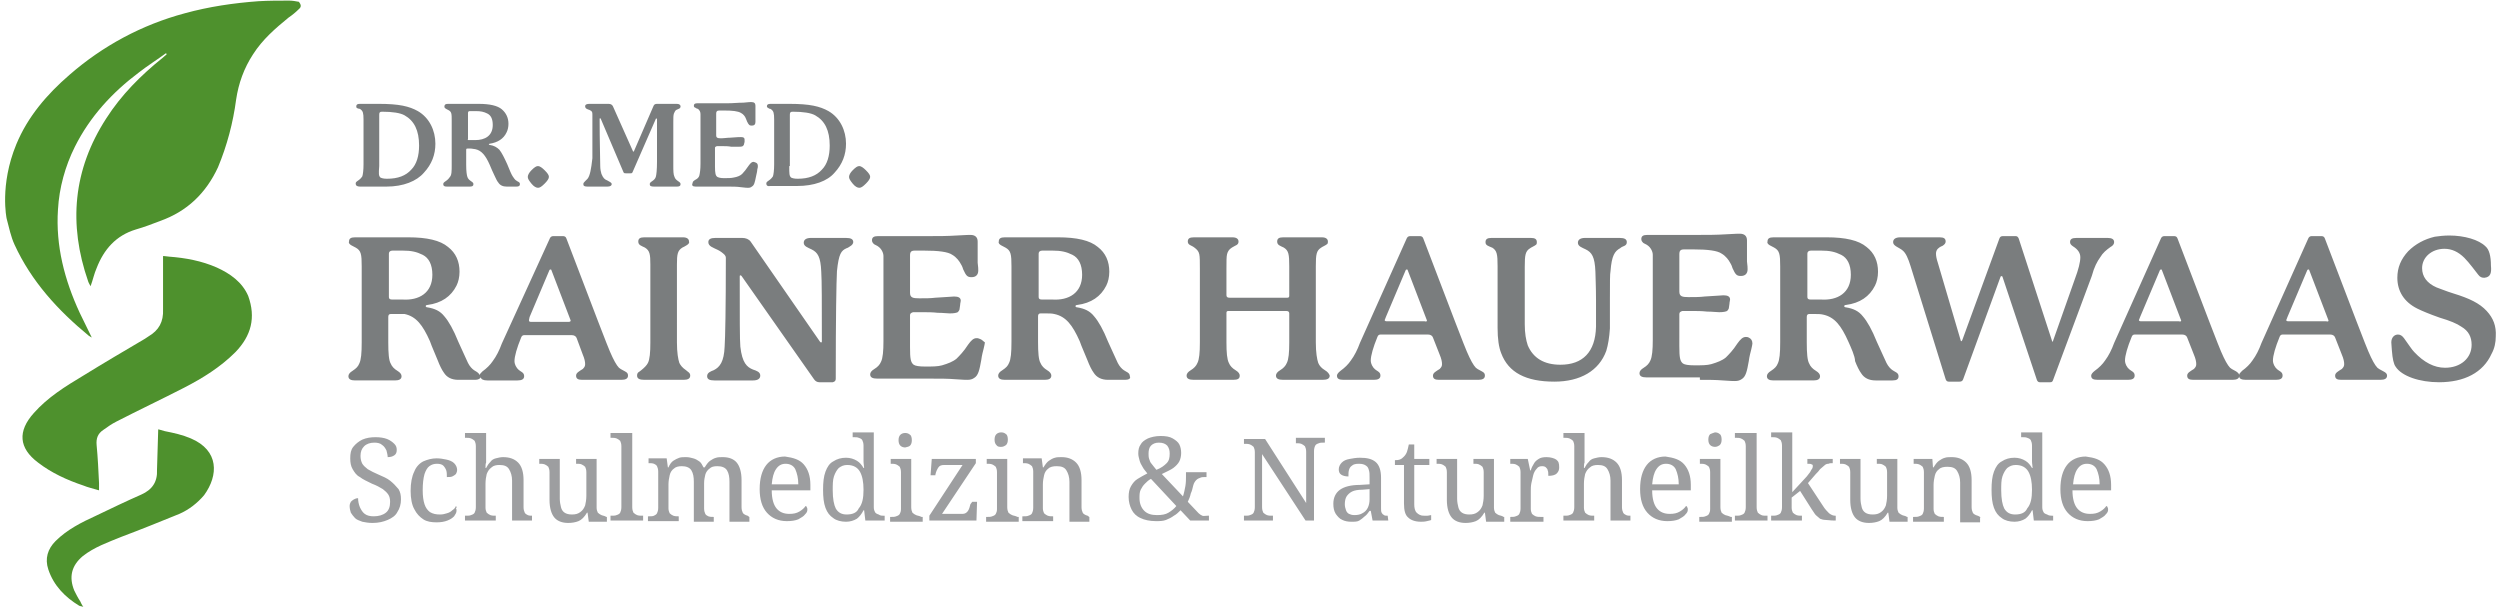 <?xml version="1.0" encoding="utf-8"?>
<!-- Generator: Adobe Illustrator 25.0.1, SVG Export Plug-In . SVG Version: 6.00 Build 0)  -->
<svg version="1.1" id="Ebene_1" xmlns="http://www.w3.org/2000/svg" xmlns:xlink="http://www.w3.org/1999/xlink" x="0px" y="0px"
	 viewBox="0 0 414 101" style="enable-background:new 0 0 414 101;" xml:space="preserve">
<style type="text/css">
	.st0{fill:#4E912D;}
	.st1{fill:#7A7D7E;}
	.st2{fill:#9D9EA0;}
</style>
<g>
	<path class="st0" d="M47.9,0.1c-1.7,0-3.4,0-5.1,0.1c-4.1,0.3-8.2,0.9-12.2,2C23.5,4.1,17,7.6,11.5,12.4c-3.7,3.2-6.9,6.9-8.8,11.5
		c-2.8,6.8-1.6,12.3-1.6,12.3c0.4,1.5,0.7,3,1.3,4.3c2.8,6.1,7.2,10.9,12.3,15.1c0.2,0.1,0.3,0.2,0.5,0.3c-0.7-1.5-1.4-2.8-2-4.1
		c-2.5-5.4-4-11.1-3.6-17.1c0.2-3.6,1.2-7.2,2.8-10.4c2.5-5,6.2-9,10.6-12.3c1.4-1.1,3-2.1,4.5-3.2L27.6,9c-0.2,0.2-0.5,0.4-0.7,0.6
		c-3.6,2.9-6.8,6.1-9.3,10c-5.5,8.5-6.3,17.5-3,27c0.1,0.3,0.3,0.6,0.4,0.8c0.4-1.1,0.6-2.1,1-3c1.2-3.1,3.2-5.4,6.5-6.4
		c1.4-0.4,2.7-0.9,4-1.4c4.5-1.6,7.6-4.6,9.6-8.9c1.5-3.6,2.5-7.4,3-11.2c0.4-2.7,1.3-5.2,2.8-7.5c1.6-2.5,3.7-4.3,5.9-6.1
		C48.4,2.5,49,2,49.5,1.5c0.5-0.4,0.3-0.8,0-1.2C49,0.2,48.4,0.1,47.9,0.1z M35.9,44.3c-2.5-1.1-5.2-1.6-7.9-1.8
		c-0.7-0.1-1-0.1-1-0.1v8.8c0.1,2.1-0.7,3.5-2.4,4.5c-0.2,0.1-0.4,0.3-0.6,0.4c-3.4,2-6.8,4-10.2,6.1c-3,1.8-5.9,3.6-8.2,6.2
		c-2.7,3-2.5,5.8,0.7,8.2c2.2,1.7,4.8,2.9,7.5,3.8c0.7,0.3,1.6,0.5,2.6,0.8V80c-0.1-2.1-0.2-4.2-0.4-6.3c-0.1-1.1,0.2-1.9,1.1-2.5
		c0.7-0.5,1.4-1,2.2-1.4c3.7-1.9,7.5-3.7,11.2-5.6c3.1-1.6,6-3.4,8.5-5.9c2.6-2.7,3.4-5.7,2.1-9.3C40.1,46.7,38.1,45.3,35.9,44.3z
		 M31.6,72.6c-1.4-0.6-2.8-0.9-4.3-1.2c-1-0.3-1.1-0.3-1.1-0.3L26,77.8c0.1,2-0.8,3.3-2.6,4.1c-2.5,1.1-5,2.3-7.5,3.5
		c-2.4,1.1-4.8,2.3-6.7,4.2c-1.3,1.3-1.8,2.9-1.2,4.7c0.9,2.7,2.8,4.6,5.1,6c0.2,0.1,0.5,0.1,0.7,0.2c-0.3-0.4-0.4-0.7-0.5-0.9
		c-0.4-0.6-0.7-1.2-1-1.8c-0.9-2.2-0.5-4.1,1.4-5.7c1.9-1.5,4.2-2.3,6.4-3.2c3.2-1.2,6.4-2.5,9.6-3.8c1.6-0.7,3-1.8,4.1-3.1
		C36.2,78.7,36.3,74.6,31.6,72.6z"/>
	<path class="st1" d="M79.6,62.5c0.1,0.3,0.4,0.5,1.1,0.5h5c0.7,0,1.1-0.2,1.1-0.7c0-0.3-0.1-0.5-0.4-0.7s-0.7-0.4-1-1
		c-0.1-0.2-0.2-0.5-0.2-0.8c0-0.8,0.4-2.2,1.1-3.9c0.1-0.3,0.3-0.4,0.5-0.4h7.9c0.4,0,0.7,0.2,0.8,0.5l1,2.7
		c0.3,0.7,0.4,1.2,0.4,1.6c0,0.3-0.1,0.5-0.3,0.7c0,0.1-0.3,0.2-0.7,0.5c-0.3,0.2-0.5,0.4-0.5,0.7c0,0.5,0.3,0.7,1,0.7h6.5
		c0.7,0,1.1-0.2,1.1-0.7c0-0.3-0.1-0.5-0.5-0.7c-0.6-0.3-0.9-0.5-1-0.6c-0.4-0.4-0.9-1.3-1.5-2.7c-0.2-0.4-2.6-6.6-7.2-18.7
		c-0.1-0.3-0.3-0.4-0.6-0.4h-1.6c-0.3,0-0.5,0.2-0.6,0.5l-7.9,17.3c-0.4,1.1-0.9,2.1-1.5,2.9c-0.4,0.6-1,1.2-1.7,1.7
		c-0.2,0.2-0.4,0.4-0.5,0.6c-0.1-0.4-0.6-0.6-0.9-0.8s-0.7-0.6-1-1.2c-0.3-0.6-0.8-1.8-1.6-3.5c-0.8-2-1.6-3.4-2.3-4.2
		c-0.7-0.9-1.6-1.3-2.8-1.5c-0.4,0-0.4-0.4,0-0.4c2.3-0.3,3.9-1.4,4.8-3.2c0.3-0.6,0.5-1.4,0.5-2.3c0-1.7-0.6-3.1-1.9-4.1
		c-1.3-1.1-3.5-1.6-6.6-1.6c-0.2,0-0.8,0-1.6,0h-1.8h-5.4c-0.7,0-1,0.2-1,0.7c-0.2,0.5,0.8,0.8,1.1,1c0.9,0.5,1,1.1,1,3.1v12.6
		c0,1.8-0.1,2.9-0.4,3.5c-0.2,0.5-0.5,0.8-1.1,1.2c-0.5,0.3-0.7,0.6-0.7,0.9c0,0.5,0.4,0.7,1.1,0.7h6.6c0.7,0,1.1-0.2,1.1-0.7
		c0-0.3-0.2-0.6-0.7-0.9s-0.9-0.7-1.1-1.2c-0.3-0.5-0.4-1.7-0.4-3.5v-4.2c0-0.3,0.1-0.5,0.4-0.5c0.2,0,0.5,0,0.9,0
		c0.6,0,1.1,0,1.4,0c1.9,0.4,3,1.8,4.2,4.5c0.3,0.9,1,2.4,1.3,3.2s0.7,1.6,1,2c0.5,0.8,1.3,1.2,2.4,1.2h2.8
		C79.2,62.9,79.5,62.7,79.6,62.5z M87.7,52.5l3.3-7.8c0.1-0.1,0.3-0.1,0.3,0l3.1,8.1c0.1,0.2,0.1,0.3,0.1,0.3c0,0.1-0.1,0.2-0.3,0.2
		h-6.3c-0.2,0-0.3-0.1-0.3-0.2C87.6,53,87.6,52.9,87.7,52.5z M66.6,49.6h-1.7c-0.3,0-0.5-0.1-0.5-0.4V42c0-0.3,0.2-0.5,0.6-0.5h1.7
		c1.4,0,2.3,0.2,3.3,0.7s1.6,1.6,1.6,3.3C71.6,48.5,69.4,49.8,66.6,49.6z M114.3,62.2c0-0.5-0.4-0.6-0.7-0.9
		c-0.6-0.4-0.9-0.8-1.1-1.2c-0.2-0.6-0.4-1.7-0.4-3.4V43.8c0-1.7,0.1-2.3,0.9-2.8c0.4-0.2,1.3-0.6,1.1-1c0-0.4-0.3-0.7-1-0.7h-6.4
		c-0.7,0-1,0.2-1,0.7c0,0.6,0.5,0.7,1.1,1c0.8,0.5,0.9,1.1,0.9,2.8v12.9c0,1.7-0.1,2.8-0.4,3.4c-0.2,0.4-0.6,0.8-1.1,1.2
		c-0.3,0.3-0.7,0.3-0.7,0.9c0,0.5,0.4,0.7,1.2,0.7h6.5C113.9,62.9,114.3,62.7,114.3,62.2z M138.4,62.7c0-10,0.1-16,0.2-17.8
		c0.3-2.9,0.7-3.4,1.6-3.8c0.1,0,0.6-0.3,0.7-0.4c0.2-0.1,0.4-0.4,0.4-0.6c0-0.5-0.4-0.7-1.2-0.7h-5.8c-0.8,0-1.2,0.3-1.2,0.8
		c0,0.6,0.7,0.8,1.3,1.1c1,0.5,1.5,1.2,1.6,3.7c0.1,1.4,0.1,5.3,0.1,11.5c0,0.1,0,0.2-0.1,0.2s-0.1,0-0.2-0.1L124.3,40
		c-0.3-0.4-0.8-0.6-1.4-0.6h-4.4c-0.8,0-1.2,0.2-1.2,0.7c0,0.7,0.8,0.9,1.6,1.3c0.4,0.2,0.8,0.5,1.1,0.8c0.1,0.1,0.2,0.3,0.2,0.5
		c0,8.3-0.1,13.3-0.2,14.7c-0.1,2.5-0.8,3.4-1.8,3.9c-0.5,0.2-1.1,0.4-1.1,1c0,0.5,0.4,0.7,1.2,0.7h6.4c0.8,0,1.2-0.3,1.2-0.8
		c0-0.6-0.6-0.8-1.2-1c-1-0.4-1.8-1.1-2.1-3.8c-0.1-1-0.1-4.9-0.1-11.6c0-0.1,0-0.2,0.1-0.2s0.1,0,0.2,0.1l12,17.1
		c0.2,0.3,0.5,0.5,0.9,0.5h2.2C138.3,63.2,138.4,63,138.4,62.7z M161.7,56c-0.5,0-0.9,0.4-1.4,1.1c-0.7,1.1-1.4,1.8-1.9,2.3
		c-0.6,0.5-1.4,0.8-2.4,1.1c-0.7,0.2-1.6,0.2-2.8,0.2c-1,0-1.6-0.1-1.9-0.3c-0.5-0.4-0.6-1-0.6-2.9v-5.3c0-0.3,0.2-0.4,0.5-0.5
		c0.3,0,0.9,0,1.7,0c0.7,0,1.5,0,2.4,0.1c0.9,0,1.5,0.1,2,0.1c0.7,0,1.1-0.1,1.3-0.2c0.2-0.2,0.3-0.4,0.3-0.5s0.1-0.6,0.1-0.7
		c0-0.3,0.1-0.5,0.1-0.7c0-0.5-0.4-0.7-1.1-0.7c-0.2,0-1.2,0.1-3.1,0.2c-0.8,0.1-1.6,0.1-2.5,0.1h-0.2c-1,0-1.5-0.1-1.5-0.9v-6.2
		c0-0.6,0.2-0.8,0.8-0.8h1.5c2.4,0,4,0.2,4.7,0.7c0.7,0.4,1.2,1.1,1.4,1.5c0.2,0.3,0.4,0.8,0.4,0.9c0.5,1.1,0.7,1.3,1.4,1.3
		s1.1-0.4,1.1-1.1c0-0.2,0-0.6-0.1-1.3c0-0.6,0-1,0-1.2c0-1.2,0-1.9,0-2.3c0-0.7-0.4-1.1-1.2-1.1c0,0-0.8,0-2.3,0.1s-3,0.1-4.4,0.1
		h-8.6c-0.7,0-1,0.2-1,0.7c0,0.3,0.2,0.5,0.3,0.6s0.6,0.3,0.7,0.4c0.6,0.4,0.9,1.1,0.9,1.6c0,0.3,0,0.7,0,1.3v12.8
		c0,1.6-0.1,2.8-0.4,3.4c-0.2,0.5-0.6,0.9-1.1,1.2s-0.7,0.6-0.7,0.9c0,0.5,0.4,0.7,1.2,0.7h9.1c1.3,0,2.6,0,3.8,0.1s1.9,0.1,2,0.1
		c0.5,0,0.8-0.1,1.1-0.3c0.7-0.4,0.9-1.3,1.2-3c0.1-0.8,0.3-1.5,0.4-1.9c0.1-0.5,0.2-0.8,0.2-1c-0.3-0.2-0.5-0.5-0.9-0.6
		C162,56,161.9,56,161.7,56z M187.1,62.3c0-0.6-0.6-0.7-1-1c-0.3-0.2-0.7-0.6-1-1.2c-0.3-0.6-0.8-1.8-1.6-3.5
		c-0.8-2-1.6-3.4-2.3-4.2c-0.7-0.9-1.6-1.3-2.8-1.5c-0.4,0-0.4-0.4,0-0.4c2.3-0.3,3.9-1.4,4.8-3.2c0.3-0.6,0.5-1.4,0.5-2.3
		c0-1.7-0.6-3.1-1.9-4.1c-1.3-1.1-3.5-1.6-6.6-1.6c-0.2,0-0.8,0-1.6,0h-1.8h-5.4c-0.7,0-1,0.2-1,0.7c-0.2,0.5,0.8,0.8,1.1,1
		c0.9,0.5,1,1.1,1,3.1v12.5c0,1.8-0.1,2.9-0.4,3.5c-0.2,0.5-0.5,0.8-1.1,1.2c-0.5,0.3-0.7,0.6-0.7,0.9c0,0.5,0.4,0.7,1.1,0.7h6.6
		c0.7,0,1.1-0.2,1.1-0.7c0-0.3-0.2-0.6-0.7-0.9c-0.5-0.3-0.9-0.7-1.1-1.2c-0.3-0.5-0.4-1.7-0.4-3.5v-4.2c0-0.3,0.1-0.5,0.4-0.5
		c0.2,0,0.5,0,0.9,0c0.5,0,1,0,1.4,0.1c1.9,0.4,3,1.8,4.2,4.5c0.3,0.9,1,2.4,1.3,3.2s0.7,1.6,1,2c0.5,0.8,1.3,1.2,2.4,1.2h2.8
		C186.9,62.9,187.3,62.7,187.1,62.3z M174.2,49.6h-1.7c-0.3,0-0.5-0.1-0.5-0.4V42c0-0.3,0.2-0.5,0.6-0.5h1.7c1.4,0,2.3,0.2,3.3,0.7
		s1.6,1.6,1.6,3.3C179.2,48.5,177,49.8,174.2,49.6z M219.4,61.3c-0.5-0.3-0.9-0.7-1.1-1.2c-0.2-0.6-0.4-1.7-0.4-3.4V44.1
		c0-2,0.1-2.6,0.9-3.1c0.1-0.1,0.8-0.4,1-0.6c0.1-0.1,0.1-0.3,0.1-0.4c0-0.4-0.3-0.7-1-0.7h-6.4c-0.7,0-1,0.2-1,0.7
		c0,0.6,0.5,0.7,1.1,1c0.8,0.5,0.9,1.1,0.9,3.1V49c0,0.2-0.1,0.3-0.3,0.3h-9.6c-0.3,0-0.5-0.1-0.5-0.4v-4.4c0-1.2,0-2,0.1-2.4
		s0.3-0.8,0.8-1.1c0.6-0.4,1.1-0.4,1.1-1c0-0.4-0.3-0.7-1-0.7h-6.4c-0.7,0-1,0.2-1,0.7c0,0.6,0.6,0.6,1.1,1c0.4,0.3,0.7,0.6,0.8,1.1
		c0.1,0.4,0.1,1.3,0.1,2.4v12.2c0,1.7-0.1,2.8-0.4,3.4c-0.2,0.5-0.6,0.9-1.1,1.2s-0.7,0.6-0.7,0.9c0,0.5,0.4,0.7,1.2,0.7h6.5
		c0.8,0,1.1-0.2,1.1-0.7c0-0.3-0.2-0.6-0.7-0.9c-0.5-0.3-0.9-0.7-1.1-1.2c-0.3-0.6-0.4-1.7-0.4-3.4v-4.9c0-0.2,0.1-0.3,0.3-0.3h9.6
		c0.3,0,0.5,0.1,0.5,0.4v4.8c0,1.7-0.1,2.8-0.4,3.4c-0.2,0.5-0.6,0.9-1.1,1.2s-0.7,0.6-0.7,0.9c0,0.5,0.4,0.7,1.2,0.7h6.5
		c0.8,0,1.2-0.2,1.2-0.7C220.1,61.9,219.9,61.6,219.4,61.3z M244.8,62.9c0.7,0,1.1-0.2,1.1-0.7c0-0.3-0.1-0.5-0.5-0.7
		c-0.6-0.3-0.9-0.5-1-0.6c-0.4-0.4-0.9-1.3-1.5-2.7c-0.2-0.4-2.6-6.6-7.2-18.7c-0.1-0.3-0.3-0.4-0.6-0.4h-1.6
		c-0.3,0-0.5,0.2-0.6,0.5l-7.7,17.2c-0.4,1.1-0.9,2.1-1.5,2.9c-0.4,0.6-1,1.2-1.7,1.7c-0.4,0.3-0.6,0.6-0.6,0.8
		c0,0.5,0.3,0.7,1.1,0.7h5c0.7,0,1.1-0.2,1.1-0.7c0-0.3-0.1-0.5-0.4-0.7c-0.3-0.2-0.7-0.4-1-1c-0.1-0.2-0.2-0.5-0.2-0.8
		c0-0.8,0.4-2.2,1.1-3.9c0.1-0.3,0.3-0.4,0.5-0.4h7.9c0.4,0,0.7,0.2,0.8,0.5l1.1,2.8c0.3,0.7,0.4,1.2,0.4,1.6c0,0.3-0.1,0.5-0.3,0.7
		c0,0.1-0.3,0.2-0.7,0.5c-0.3,0.2-0.5,0.4-0.5,0.7c0,0.5,0.3,0.7,1,0.7C238.3,62.9,244.8,62.9,244.8,62.9z M235.9,53.2h-6.3
		c-0.2,0-0.3-0.1-0.3-0.2c0,0,0.1-0.2,0.2-0.5l3.3-7.8c0.1-0.1,0.3-0.1,0.3,0l3.1,8.1c0.1,0.2,0.1,0.3,0.1,0.3
		C236.3,53.2,236.2,53.3,235.9,53.2z M266,58.1c0.3-1,0.5-2.2,0.6-3.7c0-0.7,0-2.3,0-4.9c0-2.6,0-4.2,0.1-4.6
		c0.2-2.6,0.7-3.3,1.6-3.8c0.4-0.4,1.1-0.3,1.1-1c0-0.5-0.4-0.7-1.2-0.7h-5.7c-0.8,0-1.2,0.3-1.2,0.8c0,0.6,0.7,0.8,1.3,1.1
		c1,0.5,1.5,1.2,1.6,3.7c0,0.7,0.1,2.3,0.1,4.8c0,2.1,0,3.5,0,4.3c-0.1,4.2-2.2,6.3-5.9,6.3c-2.7,0-4.5-1.1-5.4-3.2
		c-0.3-0.9-0.5-2-0.5-3.5v-9.5c0-2,0.1-2.6,0.9-3.1c0.1-0.1,0.8-0.4,1-0.6c0.1-0.1,0.1-0.3,0.1-0.4c0-0.5-0.3-0.7-1-0.7H247
		c-0.7,0-1,0.2-1,0.7c0,0.3,0.1,0.5,0.6,0.7c0.3,0.1,0.4,0.2,0.5,0.2c0.8,0.5,0.9,1.1,0.9,3.1v10.2c0,1.8,0.2,3.2,0.6,4.2
		c1.2,3.2,4.1,4.7,8.8,4.7C261.7,63.2,264.8,61.4,266,58.1z M281.5,62.5v0.4c1.3,0,2.6,0,3.8,0.1c1.2,0.1,1.9,0.1,2,0.1
		c0.5,0,0.8-0.1,1.1-0.3c0.7-0.4,0.9-1.3,1.2-3c0.1-0.8,0.3-1.5,0.4-1.9c0.1-0.5,0.2-0.8,0.2-1c0-0.5-0.2-0.8-0.6-1
		c-0.2-0.1-0.3-0.1-0.5-0.1c-0.5,0-0.9,0.4-1.4,1.1c-0.7,1.1-1.4,1.8-1.9,2.3c-0.6,0.5-1.4,0.8-2.4,1.1c-0.7,0.2-1.6,0.2-2.8,0.2
		c-1,0-1.6-0.1-1.9-0.3c-0.5-0.4-0.6-1-0.6-2.9V52c0-0.3,0.2-0.4,0.5-0.5c0.3,0,0.9,0,1.7,0c0.7,0,1.5,0,2.4,0.1
		c0.9,0,1.5,0.1,2,0.1c0.7,0,1.1-0.1,1.3-0.2c0.2-0.2,0.3-0.4,0.3-0.5s0.1-0.6,0.1-0.7c0-0.3,0.1-0.5,0.1-0.7c0-0.5-0.4-0.7-1.1-0.7
		c-0.2,0-1.2,0.1-3.1,0.2c-0.8,0.1-1.6,0.1-2.5,0.1h-0.2c-1,0-1.5-0.1-1.5-0.9v-6.2c0-0.6,0.2-0.8,0.8-0.8h1.5c2.4,0,4,0.2,4.7,0.7
		c0.7,0.4,1.2,1.1,1.4,1.5c0.2,0.3,0.4,0.8,0.4,0.9c0.5,1.1,0.7,1.3,1.4,1.3c0.7,0,1.1-0.4,1.1-1.1c0-0.2,0-0.6-0.1-1.3
		c0-0.6,0-1,0-1.2c0-1.2,0-1.9,0-2.3c0-0.7-0.4-1.1-1.2-1.1c0,0-0.8,0-2.3,0.1s-3,0.1-4.4,0.1h-8.6c-0.7,0-1,0.2-1,0.7
		c0,0.3,0.2,0.5,0.3,0.6c0.1,0.1,0.6,0.3,0.7,0.4c0.6,0.4,0.9,1.1,0.9,1.6c0,0.3,0,0.7,0,1.3v12.8c0,1.6-0.1,2.8-0.4,3.4
		c-0.2,0.5-0.6,0.9-1.1,1.2s-0.7,0.6-0.7,0.9c0,0.5,0.4,0.7,1.2,0.7C272.7,62.5,281.5,62.5,281.5,62.5z M307.2,59.8
		c0.3,0.8,0.7,1.6,1,2c0.5,0.8,1.3,1.2,2.4,1.2h2.8c0.7,0,1-0.2,1-0.7c0-0.6-0.6-0.7-1-1c-0.3-0.2-0.7-0.6-1-1.2
		c-0.3-0.6-0.8-1.8-1.6-3.5c-0.8-2-1.6-3.4-2.3-4.2c-0.7-0.9-1.6-1.3-2.8-1.5c-0.4,0-0.4-0.4,0-0.4c2.3-0.3,3.9-1.4,4.8-3.2
		c0.3-0.6,0.5-1.4,0.5-2.3c0-1.7-0.6-3.1-1.9-4.1c-1.3-1.1-3.5-1.6-6.6-1.6c-0.2,0-0.8,0-1.6,0h-1.8h-5.4c-0.7,0-1,0.2-1,0.7
		c-0.2,0.5,0.8,0.8,1.1,1c0.9,0.5,1,1.1,1,3.1v12.6c0,1.8-0.1,2.9-0.4,3.5c-0.2,0.5-0.5,0.8-1.1,1.2c-0.5,0.3-0.7,0.6-0.7,0.9
		c0,0.5,0.4,0.7,1.1,0.7h6.6c0.7,0,1.1-0.2,1.1-0.7c0-0.3-0.2-0.6-0.7-0.9s-0.9-0.7-1.1-1.2c-0.3-0.5-0.4-1.7-0.4-3.5v-4.2
		c0-0.3,0.1-0.5,0.4-0.5c0.2,0,0.5,0,0.9,0c0.5,0,1,0,1.4,0.1c1.9,0.4,3,1.8,4.2,4.5C306.5,57.5,307.2,59,307.2,59.8z M301.5,49.6
		h-1.7c-0.3,0-0.5-0.1-0.5-0.4V42c0-0.3,0.2-0.5,0.6-0.5h1.7c1.4,0,2.3,0.2,3.3,0.7s1.6,1.6,1.6,3.3
		C306.5,48.5,304.3,49.8,301.5,49.6z M347.8,42.6c0.4-0.7,1-1.2,1.7-1.7c0.4-0.2,0.6-0.5,0.6-0.8c0-0.5-0.4-0.7-1.1-0.7h-5.1
		c-0.8,0-1.1,0.2-1.1,0.7c0,0.3,0.2,0.5,0.5,0.7c0.8,0.5,1.2,1.1,1.2,1.8c0,0.8-0.3,2-0.9,3.6L340,56.4c0,0.1-0.1,0.2-0.1,0.2
		s-0.1-0.1-0.1-0.2l-5.5-16.9c-0.1-0.2-0.2-0.4-0.5-0.4h-2.1c-0.3,0-0.5,0.1-0.6,0.4L325,56.2c-0.1,0.2-0.1,0.3-0.2,0.3
		c0,0-0.1,0-0.1-0.1l-3.8-12.9c-0.2-0.6-0.3-1.1-0.3-1.5c0-0.3,0.1-0.6,0.3-0.8c0.1-0.1,0.3-0.3,0.8-0.5c0.3-0.2,0.5-0.4,0.5-0.7
		c0-0.5-0.3-0.7-1-0.7h-6.5c-0.8,0-1.2,0.3-1.2,0.8c0,0.3,0.2,0.5,0.5,0.7c0.5,0.3,0.9,0.5,1.1,0.7c0.5,0.4,0.9,1.3,1.3,2.6
		l5.8,18.7c0.1,0.3,0.3,0.4,0.5,0.4h1.8c0.3,0,0.5-0.1,0.6-0.4l6.2-17c0.1-0.1,0.2-0.1,0.3,0l5.7,17.1c0.1,0.3,0.3,0.4,0.5,0.4h1.7
		c0.3,0,0.4-0.1,0.5-0.4l6.4-17.2C346.8,44.2,347.3,43.3,347.8,42.6z M394.7,61.5c-0.6-0.3-0.9-0.5-1-0.6c-0.4-0.4-0.9-1.3-1.5-2.7
		c-0.2-0.4-2.6-6.6-7.2-18.7c-0.1-0.3-0.3-0.4-0.6-0.4h-1.6c-0.3,0-0.5,0.2-0.6,0.5l-7.7,17.2c-0.4,1.1-0.9,2.1-1.5,2.9
		c-0.4,0.6-1,1.2-1.7,1.7c-0.3,0.3-0.5,0.5-0.5,0.7c0-0.2-0.2-0.4-0.5-0.6c-0.6-0.3-0.9-0.5-1-0.6c-0.4-0.4-0.9-1.3-1.5-2.7
		c-0.2-0.4-2.6-6.6-7.2-18.7c-0.1-0.3-0.3-0.4-0.6-0.4h-1.6c-0.3,0-0.5,0.2-0.6,0.5l-7.7,17.2c-0.4,1.1-0.9,2.1-1.5,2.9
		c-0.4,0.6-1,1.2-1.7,1.7c-0.4,0.3-0.6,0.6-0.6,0.8c0,0.5,0.3,0.7,1.1,0.7h5c0.7,0,1.1-0.2,1.1-0.7c0-0.3-0.1-0.5-0.4-0.7
		s-0.7-0.4-1-1c-0.1-0.2-0.2-0.5-0.2-0.8c0-0.8,0.4-2.2,1.1-3.9c0.1-0.3,0.3-0.4,0.5-0.4h7.9c0.4,0,0.7,0.2,0.8,0.5l1.1,2.8
		c0.3,0.7,0.4,1.2,0.4,1.6c0,0.3-0.1,0.5-0.3,0.7c0,0.1-0.3,0.2-0.7,0.5c-0.3,0.2-0.5,0.4-0.5,0.7c0,0.5,0.3,0.7,1,0.7h6.5
		c0.7,0,1.1-0.2,1.1-0.6c0,0.4,0.4,0.6,1.1,0.6h5c0.7,0,1.1-0.2,1.1-0.7c0-0.3-0.1-0.5-0.4-0.7s-0.7-0.4-1-1
		c-0.1-0.2-0.2-0.5-0.2-0.8c0-0.8,0.4-2.2,1.1-3.9c0.1-0.3,0.3-0.4,0.5-0.4h7.9c0.4,0,0.7,0.2,0.8,0.5l1.1,2.8
		c0.3,0.7,0.4,1.2,0.4,1.6c0,0.3-0.1,0.5-0.3,0.7c0,0.1-0.3,0.2-0.7,0.5c-0.3,0.2-0.5,0.4-0.5,0.7c0,0.5,0.3,0.7,1,0.7h6.5
		c0.7,0,1.1-0.2,1.1-0.7C395.3,61.9,395.1,61.7,394.7,61.5z M360.8,53.2h-6.3c-0.2,0-0.3-0.1-0.3-0.2c0,0,0.1-0.2,0.2-0.5l3.3-7.8
		c0.1-0.1,0.3-0.1,0.3,0l3.1,8.1c0.1,0.2,0.1,0.3,0.1,0.3C361.2,53.2,361.1,53.3,360.8,53.2z M385.2,53.2h-6.3
		c-0.2,0-0.3-0.1-0.3-0.2c0,0,0.1-0.2,0.2-0.5l3.3-7.8c0.1-0.1,0.3-0.1,0.3,0l3.1,8.1c0.1,0.2,0.1,0.3,0.1,0.3
		C385.6,53.2,385.5,53.3,385.2,53.2z M411.8,51.5c-1.2-1.3-2.9-2.1-5.5-2.9c-1.3-0.4-2.2-0.8-2.8-1c-1.6-0.7-2.4-1.8-2.4-3.2
		c0-1.8,1.6-3.2,3.7-3.2c1.2,0,2.3,0.5,3.3,1.5c0.8,0.8,1.9,2.3,2.3,2.8c0.3,0.4,0.6,0.5,1,0.5c1.1-0.1,1.2-0.9,1.1-2
		c0-1.6-0.3-2.7-0.9-3.2c-1.1-1.1-3.5-1.8-6-1.8c-0.9,0-1.7,0.1-2.4,0.2c-1.7,0.4-3.2,1.2-4.4,2.4c-1.2,1.3-1.8,2.7-1.8,4.4
		c0,2.2,1.1,4,3.3,5.1c0.8,0.4,2,0.9,3.7,1.5c1.7,0.5,2.9,1,3.6,1.5c1.2,0.7,1.7,1.7,1.7,3c0,2.2-1.8,3.8-4.4,3.8
		c-1.8,0-3.5-0.9-5.1-2.6c-0.4-0.4-0.9-1.2-1.7-2.3c-0.3-0.4-0.6-0.6-1-0.6c-0.6,0-1.1,0.5-1.1,1.3c0,0.3,0.1,1.2,0.1,1.4
		c0.1,1.3,0.3,2.2,0.6,2.6c1,1.6,4,2.6,7.2,2.6c4.2,0,7.3-1.6,8.7-4.7c0.5-0.9,0.7-1.9,0.7-2.9C413.4,54,412.9,52.7,411.8,51.5z
		 M59.6,30.9H64c2.8,0,5-0.9,6.2-2.3c1.3-1.4,1.9-3,1.9-4.8c0-2.2-1-4.3-2.9-5.4c-0.7-0.4-1.5-0.7-2.5-0.9c-1-0.2-2.3-0.3-3.9-0.3
		h-3.2c-0.4,0-0.6,0.1-0.6,0.4c0,0.2,0,0.3,0.4,0.4c0.2,0,0.3,0.1,0.3,0.1c0.4,0.3,0.5,0.6,0.5,1.7v7.4c0,1-0.1,1.7-0.2,2
		c-0.2,0.3-0.4,0.5-0.7,0.7s-0.4,0.3-0.4,0.5C58.9,30.7,59.1,30.9,59.6,30.9z M62.8,27.5v-0.2V19c0-0.4,0.1-0.5,0.5-0.5
		c1.7,0,3,0.2,3.7,0.6c1.6,0.9,2.4,2.5,2.4,5c0,1.7-0.4,3.1-1.3,4c-0.9,1-2.2,1.5-4,1.5c-0.6,0-0.9-0.1-1.1-0.2
		C62.7,29.1,62.7,28.8,62.8,27.5L62.8,27.5z M74,30.9h3.8c0.4,0,0.6-0.1,0.6-0.4c0-0.2-0.1-0.3-0.4-0.5s-0.5-0.4-0.6-0.7
		c-0.1-0.3-0.2-0.9-0.2-2v-2.4c0-0.2,0-0.3,0.2-0.3c0.1,0,0.3,0,0.5,0c0.3,0,0.6,0.1,0.8,0.1c1,0.2,1.7,1,2.4,2.6
		c0.2,0.5,0.6,1.4,0.8,1.8c0.2,0.4,0.4,0.9,0.6,1.1c0.3,0.5,0.8,0.7,1.4,0.7h1.6c0.4,0,0.6-0.1,0.6-0.4c0-0.4-0.4-0.4-0.6-0.6
		c-0.2-0.1-0.4-0.4-0.6-0.7c-0.2-0.3-0.5-1-0.9-2c-0.5-1.1-0.9-1.9-1.3-2.4c-0.4-0.4-0.9-0.7-1.6-0.8c-0.2,0-0.2-0.2,0-0.2
		c1.3-0.2,2.3-0.8,2.8-1.9c0.2-0.4,0.3-0.9,0.3-1.4c0-1-0.4-1.8-1.1-2.4s-2-0.9-3.8-0.9c-0.1,0-0.4,0-0.9,0h-1.1h-3.1
		c-0.4,0-0.6,0.1-0.6,0.4c-0.1,0.3,0.4,0.5,0.6,0.6c0.6,0.3,0.6,0.6,0.6,1.8v7.3c0,1,0,1.7-0.3,2c-0.2,0.3-0.4,0.5-0.7,0.7
		s-0.4,0.3-0.4,0.5C73.4,30.8,73.6,30.9,74,30.9z M77.5,23v-4.3c0-0.2,0.1-0.3,0.3-0.3h1c0.8,0,1.3,0.1,1.9,0.4s0.9,0.9,0.9,1.9
		c0,1.8-1.3,2.5-2.9,2.5h-1C77.5,23.2,77.4,23.2,77.5,23L77.5,23z M89.1,31.1c0.3,0,0.6-0.2,1.1-0.7c0.4-0.4,0.7-0.8,0.7-1.1
		c0-0.3-0.2-0.6-0.7-1.1c-0.4-0.4-0.8-0.7-1.1-0.7c-0.3,0-0.6,0.2-1.1,0.7c-0.4,0.4-0.6,0.8-0.6,1.1c0,0.3,0.2,0.6,0.6,1.1
		S88.8,31.1,89.1,31.1z M97.3,30.9h3.3c0.5,0,0.7-0.2,0.7-0.4c0-0.3-0.4-0.4-0.7-0.6c-0.5-0.2-0.7-0.4-1-1.1
		c-0.1-0.3-0.2-0.8-0.2-1.3c0-1.3-0.1-3.9-0.1-7.8c0-0.1,0-0.1,0.1-0.1c0,0,0.1,0,0.1,0.1l3.7,8.7c0.1,0.3,0.2,0.3,0.5,0.3h0.7
		c0.2,0,0.3,0,0.4-0.3l3.8-8.7c0-0.1,0.2-0.1,0.2,0v7.1c0,1.3-0.1,2.2-0.2,2.5s-0.3,0.5-0.6,0.7c-0.3,0.2-0.4,0.3-0.4,0.5
		c0,0.3,0.2,0.4,0.7,0.4h3.8c0.4,0,0.6-0.1,0.6-0.4c0-0.2-0.1-0.3-0.4-0.5s-0.5-0.4-0.6-0.7c-0.2-0.4-0.2-1-0.2-2v-7.1
		c0-0.7,0-1.1,0.1-1.4c0.1-0.2,0.2-0.5,0.4-0.6c0.4-0.2,0.7-0.2,0.7-0.6c0-0.2-0.2-0.4-0.6-0.4h-3.3c-0.3,0-0.5,0.1-0.6,0.4L105,25
		c0,0,0,0.1-0.1,0.1c0,0-0.1,0-0.1-0.1l-3.3-7.4c-0.1-0.2-0.3-0.4-0.7-0.4h-3.2c-0.4,0-0.7,0.1-0.7,0.4c0,0.4,0.4,0.5,0.7,0.6
		c0.2,0.1,0.4,0.2,0.4,0.3c0.1,0.1,0.1,0.3,0.1,0.5c0,3.7,0,6.1,0,7.2c-0.2,1.8-0.4,2.9-0.8,3.4c-0.1,0.1-0.2,0.2-0.4,0.4
		c-0.2,0.2-0.3,0.3-0.3,0.5C96.6,30.8,96.8,30.9,97.3,30.9z M115.2,30.9h5.3c0.8,0,1.5,0,2.2,0.1s1.1,0.1,1.2,0.1
		c0.3,0,0.5-0.1,0.6-0.2c0.4-0.2,0.5-0.7,0.7-1.7c0.1-0.5,0.2-0.8,0.2-1.1c0.1-0.3,0.1-0.5,0.1-0.6c0-0.3-0.1-0.5-0.4-0.6
		c-0.1,0-0.2-0.1-0.3-0.1c-0.3,0-0.5,0.2-0.8,0.6c-0.4,0.6-0.8,1.1-1.1,1.4c-0.3,0.3-0.8,0.5-1.4,0.6c-0.4,0.1-1,0.1-1.6,0.1
		s-0.9-0.1-1.1-0.2c-0.3-0.2-0.4-0.6-0.4-1.7v-3.1c0-0.2,0.1-0.2,0.3-0.3c0.2,0,0.5,0,1,0c0.4,0,0.9,0,1.4,0.1c0.5,0,0.9,0,1.1,0
		c0.4,0,0.6,0,0.8-0.1c0.1-0.1,0.2-0.2,0.2-0.3c0-0.1,0.1-0.3,0.1-0.4c0-0.2,0-0.3,0-0.4c0-0.3-0.2-0.4-0.6-0.4
		c-0.1,0-0.7,0-1.8,0.1c-0.5,0-1,0.1-1.4,0.1h-0.1c-0.6,0-0.8-0.1-0.8-0.5v-3.6c0-0.3,0.1-0.5,0.5-0.5h0.8c1.4,0,2.3,0.1,2.8,0.4
		c0.4,0.2,0.7,0.6,0.8,0.9c0.1,0.2,0.2,0.5,0.2,0.5c0.3,0.6,0.4,0.7,0.8,0.7s0.6-0.2,0.6-0.6c0-0.1,0-0.4,0-0.7c0-0.4,0-0.6,0-0.7
		c0-0.7,0-1.1,0-1.3c0-0.4-0.2-0.6-0.7-0.6c0,0-0.5,0-1.3,0.1c-0.9,0-1.7,0.1-2.6,0.1h-5c-0.4,0-0.6,0.1-0.6,0.4
		c0,0.2,0.1,0.3,0.2,0.3c0.1,0.1,0.3,0.2,0.4,0.2c0.4,0.2,0.5,0.6,0.5,0.9c0,0.2,0,0.4,0,0.8v7.4c0,1-0.1,1.6-0.2,2
		c-0.1,0.3-0.3,0.5-0.7,0.7c-0.3,0.2-0.4,0.3-0.4,0.5C114.5,30.7,114.7,30.9,115.2,30.9z M127.6,30.8h4.4c2.8,0,5-0.8,6.2-2.2
		c1.3-1.4,1.9-3,1.9-4.8c0-2.2-1-4.3-2.9-5.4c-0.7-0.4-1.5-0.7-2.5-0.9s-2.3-0.3-3.9-0.3h-3.2c-0.4,0-0.6,0.1-0.6,0.4
		c0,0.2,0.1,0.2,0.4,0.4c0.2,0,0.3,0.1,0.3,0.1c0.4,0.3,0.5,0.6,0.5,1.7v7.4c0,1-0.1,1.7-0.2,2c-0.2,0.3-0.4,0.5-0.7,0.7
		c-0.3,0.2-0.4,0.3-0.4,0.5C126.9,30.7,127.1,30.9,127.6,30.8z M130.8,27.5v-0.2V19c0-0.4,0.1-0.5,0.5-0.5c1.7,0,3,0.2,3.7,0.6
		c1.6,0.9,2.4,2.5,2.4,5c0,1.7-0.4,3.1-1.3,4c-0.9,1-2.2,1.5-4,1.5c-0.6,0-0.9-0.1-1.1-0.2c-0.3-0.3-0.3-0.6-0.3-1.9H130.8z
		 M142.3,31.1c0.3,0,0.6-0.2,1.1-0.7c0.4-0.4,0.7-0.8,0.7-1.1c0-0.3-0.2-0.6-0.7-1.1c-0.4-0.4-0.8-0.7-1.1-0.7s-0.6,0.2-1.1,0.7
		c-0.4,0.4-0.6,0.8-0.6,1.1c0,0.3,0.2,0.6,0.6,1.1S142,31.1,142.3,31.1z"/>
	<path class="st2" d="M64.6,79.6c-0.5-0.4-1.2-0.7-1.9-1s-1.3-0.6-1.8-0.9c-0.4-0.3-0.7-0.6-0.9-0.9c-0.2-0.4-0.3-0.8-0.3-1.3
		c0-0.7,0.2-1.2,0.6-1.6c0.4-0.4,1-0.6,1.7-0.6c0.5,0,1,0.1,1.3,0.4c0.3,0.2,0.5,0.5,0.7,0.9c0.1,0.4,0.2,0.8,0.2,1.1
		c0.5,0,0.8-0.1,1.1-0.3s0.4-0.5,0.4-0.9s-0.1-0.7-0.4-1s-0.7-0.6-1.2-0.8s-1.2-0.3-1.9-0.3c-0.8,0-1.5,0.1-2.2,0.4
		c-0.6,0.3-1.1,0.7-1.5,1.2S58,75.1,58,75.9c0,0.7,0.1,1.3,0.4,1.8c0.3,0.5,0.6,1,1.2,1.3c0.5,0.4,1.2,0.7,2,1.1
		c0.8,0.3,1.3,0.6,1.8,0.9c0.4,0.3,0.7,0.6,0.9,0.9s0.3,0.7,0.3,1.2c0,0.8-0.2,1.4-0.7,1.8c-0.5,0.4-1.2,0.6-2,0.6
		c-0.6,0-1.1-0.1-1.5-0.4s-0.6-0.7-0.8-1.1c-0.2-0.5-0.3-1-0.3-1.5c-0.3,0-0.5,0.1-0.7,0.2s-0.4,0.3-0.5,0.4
		c-0.1,0.2-0.2,0.4-0.2,0.7c0,0.4,0.1,0.8,0.2,1.1c0.2,0.3,0.4,0.6,0.7,0.9s0.7,0.4,1.2,0.6c0.5,0.1,1,0.2,1.7,0.2
		c1,0,1.8-0.2,2.5-0.5c0.7-0.3,1.3-0.7,1.6-1.3c0.4-0.6,0.6-1.3,0.6-2.1c0-0.7-0.1-1.2-0.4-1.7C65.5,80.4,65.1,80,64.6,79.6z
		 M71.1,77.2c0.4-0.3,0.8-0.4,1.3-0.4c0.4,0,0.8,0.1,1,0.3c0.2,0.2,0.4,0.5,0.5,0.8C74,78.2,74,78.6,74,79c0.4,0,0.7,0,0.9-0.1
		c0.2-0.1,0.4-0.2,0.6-0.4c0.1-0.2,0.2-0.4,0.2-0.7c0-0.4-0.2-0.8-0.5-1.1s-0.8-0.5-1.3-0.6s-1-0.2-1.6-0.2c-0.8,0-1.5,0.2-2.2,0.5
		c-0.6,0.3-1.2,0.9-1.5,1.7C68.2,78.9,68,80,68,81.3c0,1.2,0.2,2.3,0.6,3c0.4,0.8,0.9,1.3,1.5,1.7c0.6,0.4,1.4,0.5,2.2,0.5
		c0.7,0,1.3-0.1,1.8-0.3s0.8-0.4,1.1-0.7c0.2-0.3,0.4-0.6,0.4-0.9c0-0.2,0-0.3-0.1-0.4c0.2-0.2,0.1-0.3,0-0.4
		c-0.1,0.3-0.3,0.5-0.6,0.7c-0.2,0.2-0.5,0.4-0.9,0.5c-0.3,0.1-0.7,0.2-1.1,0.2c-0.7,0-1.2-0.1-1.7-0.4c-0.4-0.3-0.7-0.7-0.9-1.3
		c-0.2-0.6-0.3-1.4-0.3-2.3c0-1.1,0.1-2,0.3-2.7C70.5,77.9,70.8,77.4,71.1,77.2z M87.4,85.3c-0.2-0.1-0.4-0.2-0.5-0.4
		c-0.1-0.2-0.2-0.5-0.2-0.9v-4.5c0-1.3-0.3-2.3-0.9-2.9s-1.4-0.9-2.5-0.9c-0.4,0-0.8,0.1-1.2,0.2c-0.4,0.1-0.7,0.3-0.9,0.6
		c-0.3,0.3-0.5,0.6-0.7,1h-0.1c0-0.4,0-0.7,0.1-0.9c0-0.2,0-0.5,0-0.7v-4.2H77v0.8h0.2c0.3,0,0.5,0,0.8,0.1c0.2,0.1,0.4,0.2,0.6,0.4
		c0.1,0.2,0.2,0.5,0.2,0.9V84c0,0.4-0.1,0.7-0.2,0.9c-0.1,0.2-0.3,0.3-0.6,0.4c-0.2,0.1-0.5,0.1-0.8,0.1H77v0.8h5.1v-0.8H82
		c-0.3,0-0.5,0-0.8-0.1c-0.2-0.1-0.4-0.2-0.6-0.4c-0.1-0.2-0.2-0.5-0.2-0.8v-4c0-0.6,0.1-1.2,0.2-1.6c0.2-0.5,0.4-0.8,0.8-1.1
		c0.3-0.3,0.8-0.4,1.3-0.4c0.8,0,1.3,0.2,1.6,0.7c0.3,0.5,0.5,1.1,0.5,1.9v6.6h3.3v-0.8H88C87.9,85.4,87.6,85.4,87.4,85.3z
		 M99.6,85.3c-0.2-0.1-0.4-0.2-0.6-0.4c-0.1-0.2-0.2-0.5-0.2-0.8V76h-3.4v0.8h0.1c0.3,0,0.6,0,0.8,0.1s0.4,0.2,0.6,0.4
		c0.1,0.2,0.2,0.5,0.2,0.9v3.9c0,0.6-0.1,1.2-0.2,1.6c-0.2,0.5-0.4,0.8-0.8,1.1c-0.4,0.3-0.8,0.4-1.4,0.4c-0.5,0-0.9-0.1-1.2-0.3
		S93,84.4,92.9,84s-0.2-0.9-0.2-1.4V76h-3.4v0.8h0.1c0.3,0,0.5,0,0.8,0.1c0.2,0.1,0.4,0.2,0.6,0.4c0.1,0.2,0.2,0.5,0.2,0.9v4.6
		c0,1.3,0.3,2.3,0.8,2.9s1.3,0.9,2.3,0.9c0.6,0,1.2-0.1,1.7-0.3c0.5-0.2,1-0.7,1.4-1.4h0.1l0.2,1.5h3v-0.8h-0.1
		C100.1,85.4,99.8,85.4,99.6,85.3z M105.5,85.3c-0.2-0.1-0.4-0.2-0.6-0.4c-0.1-0.2-0.2-0.5-0.2-0.9V71.7h-3.6v0.8h0.2
		c0.3,0,0.5,0,0.8,0.1c0.2,0.1,0.4,0.2,0.6,0.4c0.1,0.2,0.2,0.5,0.2,0.9V84c0,0.4-0.1,0.7-0.2,0.9s-0.3,0.3-0.6,0.4
		c-0.2,0.1-0.5,0.1-0.8,0.1h-0.2v0.8h5.4v-0.8h-0.2C106,85.4,105.8,85.4,105.5,85.3z M123.5,85.3c-0.2-0.1-0.4-0.2-0.5-0.4
		s-0.2-0.5-0.2-0.9v-4.5c0-1.3-0.3-2.3-0.8-2.9s-1.3-0.9-2.3-0.9c-0.4,0-0.8,0-1.1,0.1c-0.4,0.1-0.7,0.3-1,0.5s-0.6,0.6-0.9,1.1
		h-0.2c-0.2-0.4-0.4-0.8-0.7-1s-0.6-0.4-1-0.5s-0.7-0.2-1.2-0.2c-0.4,0-0.8,0-1.1,0.1c-0.3,0.1-0.7,0.3-1,0.5s-0.6,0.6-0.8,1.1h-0.1
		l-0.2-1.5h-3v0.8h0.1c0.3,0,0.5,0,0.8,0.1c0.2,0.1,0.4,0.2,0.5,0.4c0.1,0.2,0.2,0.5,0.2,0.9v6c0,0.4-0.1,0.7-0.2,0.9
		c-0.1,0.2-0.3,0.3-0.5,0.4s-0.5,0.1-0.8,0.1h-0.2v0.8h5.1v-0.8h-0.1c-0.3,0-0.5,0-0.8-0.1c-0.2-0.1-0.4-0.2-0.6-0.4
		c-0.1-0.2-0.2-0.5-0.2-0.8v-4c0-0.5,0.1-1.1,0.2-1.5c0.1-0.5,0.4-0.9,0.7-1.1c0.3-0.3,0.8-0.4,1.3-0.4c0.7,0,1.3,0.2,1.6,0.7
		s0.4,1.1,0.4,1.9v6.6h3.3v-0.8h-0.1c-0.3,0-0.5,0-0.8-0.1c-0.2-0.1-0.4-0.2-0.5-0.4c-0.1-0.2-0.2-0.5-0.2-0.9V80
		c0-0.5,0.1-1,0.2-1.4s0.4-0.8,0.7-1c0.3-0.3,0.7-0.4,1.3-0.4c0.7,0,1.3,0.2,1.6,0.7s0.4,1.1,0.4,1.9v6.6h3.3v-0.8H124
		C124,85.4,123.7,85.4,123.5,85.3z M130,75.6c-1.3,0-2.4,0.5-3.1,1.4s-1.1,2.2-1.1,4c0,1.7,0.4,3,1.2,3.9c0.8,0.9,1.9,1.4,3.3,1.4
		c0.8,0,1.4-0.1,1.9-0.3c0.5-0.3,0.9-0.5,1.1-0.8c0.3-0.3,0.4-0.5,0.4-0.8c0-0.1,0-0.3-0.1-0.4c0-0.1-0.1-0.2-0.2-0.2
		c-0.2,0.3-0.5,0.6-1,0.9s-1,0.4-1.7,0.4c-0.9,0-1.6-0.3-2.1-0.9s-0.8-1.6-0.8-3h6.4v-0.9c0-1.5-0.4-2.6-1.1-3.4
		C132.4,76.1,131.4,75.8,130,75.6z M127.8,80.2c0.1-1.1,0.3-1.9,0.7-2.5s0.9-0.9,1.6-0.9c0.7,0,1.3,0.3,1.6,0.9
		c0.3,0.7,0.5,1.5,0.5,2.5H127.8z M145.5,85.2c-0.3-0.1-0.5-0.2-0.6-0.4c-0.1-0.2-0.2-0.4-0.2-0.8V71.6h-3.5v0.8h0.2
		c0.3,0,0.6,0,0.8,0.1c0.3,0.1,0.5,0.2,0.6,0.4c0.1,0.2,0.2,0.5,0.2,0.9v1.6c0,0.3,0,0.6,0,1s0.1,0.8,0.1,1.1H143
		c-0.3-0.5-0.6-0.9-1.1-1.2s-1.1-0.5-1.8-0.5c-0.8,0-1.5,0.2-2.1,0.6c-0.6,0.3-1,0.9-1.3,1.7s-0.4,1.8-0.4,3s0.1,2.2,0.4,3
		c0.3,0.8,0.7,1.3,1.3,1.7c0.5,0.4,1.3,0.6,2.1,0.6c0.7,0,1.3-0.2,1.8-0.5c0.4-0.3,0.8-0.8,1.1-1.4h0.1l0.2,1.7h3.2v-0.8h-0.2
		C146,85.4,145.8,85.4,145.5,85.2z M142.2,84.2c-0.3,0.7-1,1-2,1c-0.8,0-1.4-0.3-1.8-1c-0.3-0.6-0.5-1.6-0.5-3c0-0.9,0-1.7,0.2-2.3
		c0.2-0.6,0.5-1.1,0.8-1.4c0.4-0.3,0.8-0.5,1.4-0.5c1,0,1.7,0.4,2.1,1.1c0.4,0.7,0.6,1.7,0.6,3C143,82.5,142.8,83.5,142.2,84.2z
		 M150.7,73.8c0.2-0.2,0.3-0.5,0.3-0.9s-0.1-0.8-0.3-0.9c-0.2-0.2-0.5-0.3-0.8-0.3s-0.6,0.1-0.8,0.3c-0.2,0.2-0.3,0.5-0.3,0.9
		s0.1,0.7,0.3,0.9c0.2,0.2,0.5,0.3,0.8,0.3C150.2,74,150.5,74,150.7,73.8z M151.7,85.3c-0.2-0.1-0.4-0.2-0.6-0.4
		c-0.1-0.2-0.2-0.5-0.2-0.9v-8h-3.4v0.8h0.1c0.3,0,0.5,0,0.8,0.1c0.2,0.1,0.4,0.2,0.6,0.4c0.1,0.2,0.2,0.5,0.2,0.9v6.1
		c0,0.4-0.1,0.6-0.2,0.8c-0.1,0.2-0.3,0.3-0.6,0.4c-0.2,0.1-0.5,0.1-0.8,0.1h-0.2v0.8h5.4v-0.8h-0.2
		C152.2,85.4,151.9,85.4,151.7,85.3z M160.7,83.5c-0.1,0.4-0.2,0.8-0.4,1.1c-0.2,0.3-0.5,0.5-0.9,0.5H156l5.6-8.4V76h-7.3l-0.2,2.7
		h0.8v-0.1c0.1-0.5,0.3-0.9,0.5-1.2s0.5-0.4,1-0.4h3l-5.5,8.4v0.8h7.8l0.1-3.1H161L160.7,83.5z M165.8,74c0.3,0,0.5-0.1,0.8-0.3
		c0.2-0.2,0.3-0.5,0.3-0.9s-0.1-0.8-0.3-0.9c-0.2-0.2-0.5-0.3-0.8-0.3s-0.6,0.1-0.8,0.3s-0.3,0.5-0.3,0.9s0.1,0.7,0.3,0.9
		C165.2,74,165.5,74,165.8,74z M167.6,85.3c-0.2-0.1-0.4-0.2-0.6-0.4c-0.1-0.2-0.2-0.5-0.2-0.9v-8h-3.4v0.8h0.1c0.3,0,0.5,0,0.8,0.1
		c0.2,0.1,0.4,0.2,0.6,0.4c0.1,0.2,0.2,0.5,0.2,0.9v6.1c0,0.4-0.1,0.6-0.2,0.8s-0.3,0.3-0.6,0.4c-0.2,0.1-0.5,0.1-0.8,0.1h-0.2v0.8
		h5.4v-0.8h-0.2C168.1,85.4,167.8,85.4,167.6,85.3z M179.8,85.3c-0.2-0.1-0.4-0.2-0.5-0.4c-0.1-0.2-0.2-0.5-0.2-0.9v-4.5
		c0-1.3-0.3-2.3-0.9-2.9c-0.6-0.6-1.4-0.9-2.4-0.9c-0.4,0-0.8,0-1.1,0.1c-0.4,0.1-0.7,0.3-1,0.5s-0.6,0.6-0.9,1.1h-0.1l-0.2-1.5
		h-3.1v0.8h0.1c0.3,0,0.5,0,0.8,0.1c0.2,0.1,0.4,0.2,0.6,0.4c0.1,0.2,0.2,0.5,0.2,0.9v6c0,0.4-0.1,0.7-0.2,0.9s-0.3,0.3-0.6,0.4
		c-0.2,0.1-0.5,0.1-0.8,0.1h-0.2v0.8h5.1v-0.8h-0.1c-0.3,0-0.5,0-0.8-0.1c-0.2-0.1-0.4-0.2-0.6-0.4c-0.1-0.2-0.2-0.5-0.2-0.8v-4
		c0-0.5,0.1-1.1,0.2-1.5c0.1-0.5,0.4-0.9,0.7-1.1c0.3-0.3,0.8-0.4,1.4-0.4c0.8,0,1.3,0.2,1.6,0.7s0.5,1.1,0.5,1.9v6.6h3.3v-0.8h-0.1
		C180.3,85.4,180,85.4,179.8,85.3z M199.1,85.4c-0.2-0.1-0.4-0.2-0.6-0.4l-1.8-1.9c0.2-0.4,0.4-0.9,0.5-1.4c0.2-0.4,0.3-0.9,0.4-1.3
		c0.1-0.4,0.3-0.7,0.5-0.9c0.2-0.2,0.4-0.3,0.7-0.4c0.2-0.1,0.5-0.1,0.8-0.1h0.2v-0.8h-3.4v0.7c0,0.5,0,1-0.1,1.6
		c-0.1,0.5-0.2,1.1-0.4,1.7l-3.5-3.7c0.8-0.4,1.5-0.7,1.9-1s0.8-0.7,1-1.1s0.3-0.9,0.3-1.4s-0.1-1-0.3-1.4s-0.6-0.7-1.1-1
		s-1.2-0.4-2-0.4c-0.9,0-1.6,0.2-2.1,0.4c-0.6,0.3-1,0.6-1.2,1c-0.3,0.4-0.4,0.9-0.4,1.5c0,0.4,0.1,0.7,0.2,1.1
		c0.1,0.4,0.3,0.8,0.5,1.1c0.2,0.4,0.5,0.7,0.8,1.1c-0.6,0.3-1.1,0.6-1.6,0.9s-0.8,0.7-1.1,1.2s-0.4,1.1-0.4,1.8
		c0,0.8,0.2,1.5,0.5,2.1s0.8,1.1,1.5,1.4c0.6,0.3,1.5,0.5,2.5,0.5c0.6,0,1.2,0,1.7-0.2s0.9-0.4,1.3-0.7c0.4-0.2,0.8-0.6,1.1-0.9
		l1.6,1.7h3.1v-0.8H200C199.5,85.4,199.3,85.5,199.1,85.4z M190.6,73.8c0.3-0.3,0.7-0.5,1.3-0.5c0.7,0,1.1,0.2,1.4,0.5
		c0.3,0.4,0.4,0.8,0.4,1.3c0,0.7-0.1,1.2-0.5,1.6s-0.9,0.8-1.7,1.1c-0.3-0.4-0.6-0.7-0.8-1c-0.2-0.2-0.3-0.5-0.4-0.8
		c-0.1-0.3-0.1-0.6-0.1-0.9C190.2,74.6,190.3,74.1,190.6,73.8z M193.5,84.9c-0.5,0.3-1.1,0.4-1.9,0.4c-0.9,0-1.6-0.2-2.1-0.7
		s-0.8-1.2-0.8-2.1c0-0.5,0-1,0.2-1.4s0.4-0.7,0.7-1s0.6-0.6,1-0.8l4.2,4.5C194.5,84.2,194,84.6,193.5,84.9z M214.6,73.4h0.1
		c0.3,0,0.5,0,0.8,0.1c0.2,0.1,0.4,0.2,0.6,0.4c0.1,0.2,0.2,0.5,0.2,0.9v8.5l-6.8-10.6H206v0.8h0.2c0.3,0,0.5,0,0.8,0.1
		c0.2,0.1,0.4,0.2,0.6,0.4c0.1,0.2,0.2,0.5,0.2,0.9V84c0,0.4-0.1,0.7-0.2,0.9c-0.1,0.2-0.3,0.3-0.6,0.4c-0.2,0.1-0.5,0.1-0.8,0.1
		H206v0.8h4.8v-0.8h-0.2c-0.3,0-0.5,0-0.8-0.1c-0.2-0.1-0.4-0.2-0.6-0.4c-0.1-0.2-0.2-0.5-0.2-0.9v-8.8l7.2,11h1.4V74.7
		c0-0.4,0.1-0.7,0.2-0.9c0.1-0.2,0.3-0.3,0.6-0.4c0.2-0.1,0.5-0.1,0.8-0.1h0.2v-0.8h-4.8L214.6,73.4L214.6,73.4z M229.2,85.3
		c-0.2-0.1-0.3-0.2-0.4-0.4c-0.1-0.2-0.1-0.4-0.1-0.8v-5c0-1.2-0.3-2.1-0.9-2.6c-0.6-0.5-1.4-0.7-2.6-0.7c-0.6,0-1.2,0.1-1.7,0.2
		c-0.6,0.1-1,0.3-1.3,0.6c-0.3,0.3-0.5,0.7-0.5,1.1s0.1,0.7,0.4,0.9c0.3,0.2,0.7,0.3,1.2,0.3c0-0.4,0-0.8,0.1-1.1
		c0.1-0.3,0.2-0.5,0.5-0.7c0.2-0.2,0.6-0.3,1.1-0.3c0.6,0,0.9,0.1,1.2,0.3s0.4,0.4,0.5,0.8c0.1,0.3,0.1,0.7,0.1,1.2v1.1l-1.6,0.1
		c-1.5,0-2.6,0.3-3.3,0.8s-1.1,1.3-1.1,2.3c0,0.7,0.1,1.2,0.4,1.7c0.3,0.4,0.6,0.8,1.1,1c0.4,0.2,0.9,0.3,1.5,0.3c0.5,0,1,0,1.3-0.2
		s0.6-0.4,0.9-0.7c0.3-0.2,0.5-0.5,0.8-0.9h0.2l0.3,1.6h2.6l-0.1-0.8C229.5,85.4,229.3,85.4,229.2,85.3z M226.8,82.7
		c0,0.5-0.1,1-0.3,1.4s-0.5,0.7-0.9,0.9c-0.3,0.2-0.8,0.3-1.3,0.3c-0.4,0-0.7-0.1-0.9-0.2s-0.4-0.3-0.5-0.6c-0.1-0.3-0.2-0.6-0.2-1
		c0-0.5,0.1-1,0.3-1.3s0.5-0.6,0.9-0.8c0.4-0.2,1-0.3,1.7-0.3l1.2-0.1V82.7z M235.7,85.4c-0.4,0-0.8-0.2-1.1-0.5s-0.4-0.8-0.4-1.4
		V77h2.5v-1h-2.5v-2.4h-0.9c-0.1,0.5-0.2,0.9-0.3,1.2c-0.1,0.3-0.3,0.6-0.5,0.8c-0.2,0.2-0.4,0.4-0.7,0.5s-0.5,0.1-0.8,0.1V77h1.5
		v6.4c0,1.1,0.2,1.9,0.7,2.3c0.4,0.4,1.1,0.7,2.1,0.7c0.3,0,0.6,0,1-0.1c0.3-0.1,0.6-0.1,0.7-0.2v-0.8c-0.2,0-0.4,0.1-0.6,0.1
		S235.9,85.4,235.7,85.4z M248.2,85.3c-0.2-0.1-0.4-0.2-0.6-0.4c-0.1-0.2-0.2-0.5-0.2-0.8V76H244v0.8h0.1c0.3,0,0.6,0,0.8,0.1
		s0.4,0.2,0.6,0.4c0.1,0.2,0.2,0.5,0.2,0.9v3.9c0,0.6-0.1,1.2-0.2,1.6c-0.2,0.5-0.4,0.8-0.8,1.1c-0.4,0.3-0.8,0.4-1.4,0.4
		c-0.5,0-0.9-0.1-1.2-0.3s-0.5-0.5-0.6-0.9s-0.2-0.9-0.2-1.4V76h-3.4v0.8h0.1c0.3,0,0.5,0,0.8,0.1c0.2,0.1,0.4,0.2,0.6,0.4
		c0.1,0.2,0.2,0.5,0.2,0.9v4.6c0,1.3,0.3,2.3,0.8,2.9s1.3,0.9,2.3,0.9c0.6,0,1.2-0.1,1.7-0.3c0.5-0.2,1-0.7,1.4-1.4h0.1l0.2,1.5h3
		v-0.8H249C248.7,85.4,248.5,85.4,248.2,85.3z M257.7,76.1c-0.3-0.2-0.9-0.4-1.6-0.4c-0.6,0-1,0.1-1.3,0.3c-0.3,0.2-0.6,0.4-0.8,0.8
		c-0.2,0.3-0.4,0.7-0.5,1.1h-0.1L253,76h-2.9v0.8h0.1c0.3,0,0.5,0,0.8,0.1c0.2,0.1,0.4,0.2,0.6,0.4c0.1,0.2,0.2,0.5,0.2,0.9v6
		c0,0.4-0.1,0.7-0.2,0.9c-0.1,0.2-0.3,0.3-0.6,0.4c-0.2,0.1-0.5,0.1-0.8,0.1h-0.1v0.8h5.5v-0.8h-0.5c-0.3,0-0.5,0-0.8-0.1
		c-0.2-0.1-0.4-0.2-0.6-0.4c-0.1-0.2-0.2-0.5-0.2-0.8v-3c0-0.4,0-0.8,0.1-1.3s0.2-0.9,0.3-1.3s0.3-0.8,0.6-1.1
		c0.2-0.3,0.5-0.4,0.9-0.4c0.3,0,0.5,0.1,0.6,0.2c0.1,0.1,0.3,0.3,0.3,0.5c0.1,0.2,0.1,0.5,0.1,0.9c0.6,0,1.1-0.1,1.4-0.4
		s0.4-0.6,0.4-1C258.2,76.7,258.1,76.4,257.7,76.1z M269.3,85.3c-0.2-0.1-0.4-0.2-0.5-0.4c-0.1-0.2-0.2-0.5-0.2-0.9v-4.5
		c0-1.3-0.3-2.3-0.9-2.9s-1.4-0.9-2.5-0.9c-0.4,0-0.8,0.1-1.2,0.2c-0.4,0.1-0.7,0.3-0.9,0.6c-0.3,0.3-0.5,0.6-0.7,1h-0.1
		c0-0.4,0-0.7,0.1-0.9c0-0.2,0-0.5,0-0.7v-4.2h-3.5v0.8h0.2c0.3,0,0.5,0,0.8,0.1c0.2,0.1,0.4,0.2,0.6,0.4c0.1,0.2,0.2,0.5,0.2,0.9
		V84c0,0.4-0.1,0.7-0.2,0.9c-0.1,0.2-0.3,0.3-0.6,0.4c-0.2,0.1-0.5,0.1-0.8,0.1h-0.2v0.8h5.1v-0.8h-0.1c-0.3,0-0.5,0-0.8-0.1
		c-0.2-0.1-0.4-0.2-0.6-0.4c-0.1-0.2-0.2-0.5-0.2-0.8v-4c0-0.6,0.1-1.2,0.2-1.6c0.2-0.5,0.4-0.8,0.8-1.1c0.3-0.3,0.8-0.4,1.3-0.4
		c0.8,0,1.3,0.2,1.6,0.7s0.5,1.1,0.5,1.9v6.6h3.3v-0.8h-0.1C269.8,85.4,269.5,85.4,269.3,85.3z M275.8,75.6c-1.3,0-2.4,0.5-3.1,1.4
		s-1.1,2.2-1.1,4c0,1.7,0.4,3,1.2,3.9s1.9,1.4,3.3,1.4c0.8,0,1.4-0.1,1.9-0.3c0.5-0.3,0.9-0.5,1.1-0.8c0.3-0.3,0.4-0.5,0.4-0.8
		c0-0.1,0-0.3-0.1-0.4c0-0.1-0.1-0.2-0.2-0.2c-0.2,0.3-0.5,0.6-1,0.9s-1,0.4-1.7,0.4c-0.9,0-1.6-0.3-2.1-0.9s-0.8-1.6-0.8-3h6.4
		v-0.9c0-1.5-0.4-2.6-1.1-3.4S277.2,75.8,275.8,75.6z M273.6,80.2c0.1-1.1,0.3-1.9,0.7-2.5c0.4-0.6,0.9-0.9,1.6-0.9s1.3,0.3,1.6,0.9
		c0.3,0.7,0.5,1.5,0.5,2.5H273.6z M284,71.6c-0.3,0.1-0.6,0.2-0.8,0.3c-0.2,0.2-0.3,0.5-0.3,0.9s0.1,0.7,0.3,0.9
		c0.2,0.2,0.5,0.3,0.8,0.3s0.5-0.1,0.8-0.3c0.2-0.2,0.3-0.5,0.3-0.9s-0.1-0.8-0.3-0.9C284.6,71.7,284.3,71.6,284,71.6z M285.7,85.3
		c-0.2-0.1-0.4-0.2-0.6-0.4c-0.1-0.2-0.2-0.5-0.2-0.9v-8h-3.4v0.8h0.1c0.3,0,0.5,0,0.8,0.1c0.2,0.1,0.4,0.2,0.6,0.4
		c0.1,0.2,0.2,0.5,0.2,0.9v6.1c0,0.4-0.1,0.6-0.2,0.8c-0.1,0.2-0.3,0.3-0.6,0.4c-0.2,0.1-0.5,0.1-0.8,0.1h-0.2v0.8h5.4v-0.8h-0.2
		C286.2,85.4,286,85.4,285.7,85.3z M291.7,85.3c-0.2-0.1-0.4-0.2-0.6-0.4c-0.1-0.2-0.2-0.5-0.2-0.9V71.7h-3.6v0.8h0.2
		c0.3,0,0.5,0,0.8,0.1c0.2,0.1,0.4,0.2,0.6,0.4c0.1,0.2,0.2,0.5,0.2,0.9V84c0,0.4-0.1,0.7-0.2,0.9c-0.1,0.2-0.3,0.3-0.6,0.4
		c-0.2,0.1-0.5,0.1-0.8,0.1h-0.2v0.8h5.4v-0.8h-0.2C292.2,85.4,291.9,85.4,291.7,85.3z M302.9,85c-0.3-0.3-0.7-0.7-1-1.2l-2.5-3.8
		l1.3-1.5c0.3-0.3,0.5-0.5,0.7-0.8c0.2-0.2,0.5-0.4,0.7-0.6s0.4-0.3,0.7-0.3c0.2-0.1,0.4-0.1,0.7-0.1V76h-4.2v0.8
		c0.3,0,0.6,0,0.7,0.1c0.2,0,0.2,0.2,0.2,0.3c0,0.1,0,0.2-0.1,0.4c-0.1,0.1-0.2,0.3-0.3,0.5s-0.4,0.5-0.6,0.8l-2.4,2.6
		c0-0.4,0-0.7,0-1s0-0.5,0-0.8s0-0.5,0-0.7v-7.4h-3.5v0.8h0.2c0.3,0,0.5,0,0.8,0.1c0.2,0.1,0.4,0.2,0.6,0.4c0.1,0.2,0.2,0.5,0.2,0.9
		V84c0,0.4-0.1,0.7-0.2,0.9c-0.1,0.2-0.3,0.3-0.6,0.4c-0.2,0.1-0.5,0.1-0.8,0.1h-0.2v0.8h5.1v-0.8h-0.1c-0.3,0-0.5,0-0.8-0.1
		c-0.2-0.1-0.4-0.2-0.6-0.4c-0.1-0.2-0.2-0.5-0.2-0.8v-1.7l1.4-1.1l1.9,3c0.3,0.4,0.5,0.8,0.7,1s0.5,0.4,0.7,0.6
		c0.2,0.1,0.6,0.2,0.9,0.2c0.4,0,0.8,0.1,1.4,0.1h0.3v-0.8h-0.1C303.6,85.4,303.3,85.3,302.9,85z M315,85.3
		c-0.2-0.1-0.4-0.2-0.6-0.4c-0.1-0.2-0.2-0.5-0.2-0.8V76h-3.4v0.8h0.1c0.3,0,0.6,0,0.8,0.1s0.4,0.2,0.6,0.4c0.1,0.2,0.2,0.5,0.2,0.9
		v3.9c0,0.6-0.1,1.2-0.2,1.6c-0.2,0.5-0.4,0.8-0.8,1.1c-0.4,0.3-0.8,0.4-1.4,0.4c-0.5,0-0.9-0.1-1.2-0.3s-0.5-0.5-0.6-0.9
		s-0.2-0.9-0.2-1.4V76h-3.4v0.8h0.1c0.3,0,0.5,0,0.8,0.1c0.2,0.1,0.4,0.2,0.6,0.4c0.1,0.2,0.2,0.5,0.2,0.9v4.6
		c0,1.3,0.3,2.3,0.8,2.9s1.3,0.9,2.3,0.9c0.6,0,1.2-0.1,1.7-0.3c0.5-0.2,1-0.7,1.4-1.4h0.1l0.2,1.5h3v-0.8h-0.1
		C315.5,85.4,315.2,85.4,315,85.3z M326.7,84.9c-0.1-0.2-0.2-0.5-0.2-0.9v-4.5c0-1.3-0.3-2.3-0.9-2.9s-1.4-0.9-2.4-0.9
		c-0.4,0-0.8,0-1.1,0.1c-0.4,0.1-0.7,0.3-1,0.5s-0.6,0.6-0.9,1.1h-0.1L320,76h-3.1v0.8h0.1c0.3,0,0.5,0,0.8,0.1
		c0.2,0.1,0.4,0.2,0.6,0.4c0.1,0.2,0.2,0.5,0.2,0.9v6c0,0.4-0.1,0.7-0.2,0.9c-0.1,0.2-0.3,0.3-0.6,0.4c-0.2,0.1-0.5,0.1-0.8,0.1
		h-0.2v0.8h5.1v-0.8h-0.1c-0.3,0-0.5,0-0.8-0.1c-0.2-0.1-0.4-0.2-0.6-0.4c-0.1-0.2-0.2-0.5-0.2-0.8v-4c0-0.5,0.1-1.1,0.2-1.5
		c0.1-0.5,0.4-0.9,0.7-1.1c0.3-0.3,0.8-0.4,1.4-0.4c0.8,0,1.3,0.2,1.6,0.7c0.3,0.5,0.5,1.1,0.5,1.9v6.6h3.3v-0.8h0.1
		c-0.3-0.3-0.6-0.3-0.8-0.4C327,85.2,326.8,85.1,326.7,84.9z M339,85.2c-0.3-0.1-0.5-0.2-0.6-0.4c-0.1-0.2-0.2-0.4-0.2-0.8V71.6
		h-3.5v0.8h0.2c0.3,0,0.6,0,0.8,0.1c0.3,0.1,0.5,0.2,0.6,0.4c0.1,0.2,0.2,0.5,0.2,0.9v1.6c0,0.3,0,0.6,0,1s0.1,0.8,0.1,1.1h-0.1
		c-0.3-0.5-0.6-0.9-1.1-1.2s-1.1-0.5-1.8-0.5c-0.8,0-1.5,0.2-2.1,0.6c-0.6,0.3-1,0.9-1.3,1.7s-0.4,1.8-0.4,3s0.1,2.2,0.4,3
		s0.7,1.3,1.3,1.7c0.5,0.4,1.3,0.6,2.1,0.6c0.7,0,1.3-0.2,1.8-0.5c0.4-0.3,0.8-0.8,1.1-1.4h0.1l0.2,1.7h3.2v-0.8h-0.2
		C339.6,85.4,339.3,85.4,339,85.2z M335.7,84.2c-0.3,0.7-1,1-2,1c-0.8,0-1.4-0.3-1.8-1c-0.3-0.6-0.5-1.6-0.5-3c0-0.9,0-1.7,0.2-2.3
		c0.2-0.6,0.5-1.1,0.8-1.4c0.4-0.3,0.8-0.5,1.4-0.5c1,0,1.7,0.4,2.1,1.1s0.6,1.7,0.6,3C336.5,82.5,336.3,83.5,335.7,84.2z
		 M345.4,75.6c-1.3,0-2.4,0.5-3.1,1.4s-1.1,2.2-1.1,4c0,1.7,0.4,3,1.2,3.9s1.9,1.4,3.3,1.4c0.8,0,1.4-0.1,1.9-0.3
		c0.5-0.3,0.9-0.5,1.1-0.8c0.3-0.3,0.4-0.5,0.4-0.8c0-0.1,0-0.3-0.1-0.4c0-0.1-0.1-0.2-0.2-0.2c-0.2,0.3-0.5,0.6-1,0.9
		s-1,0.4-1.7,0.4c-0.9,0-1.6-0.3-2.1-0.9s-0.8-1.6-0.8-3h6.4v-0.9c0-1.5-0.4-2.6-1.1-3.4S346.9,75.8,345.4,75.6z M343.3,80.2
		c0.1-1.1,0.3-1.9,0.7-2.5c0.4-0.6,0.9-0.9,1.6-0.9s1.3,0.3,1.6,0.9c0.3,0.7,0.5,1.5,0.5,2.5H343.3z"/>
</g>
</svg>
